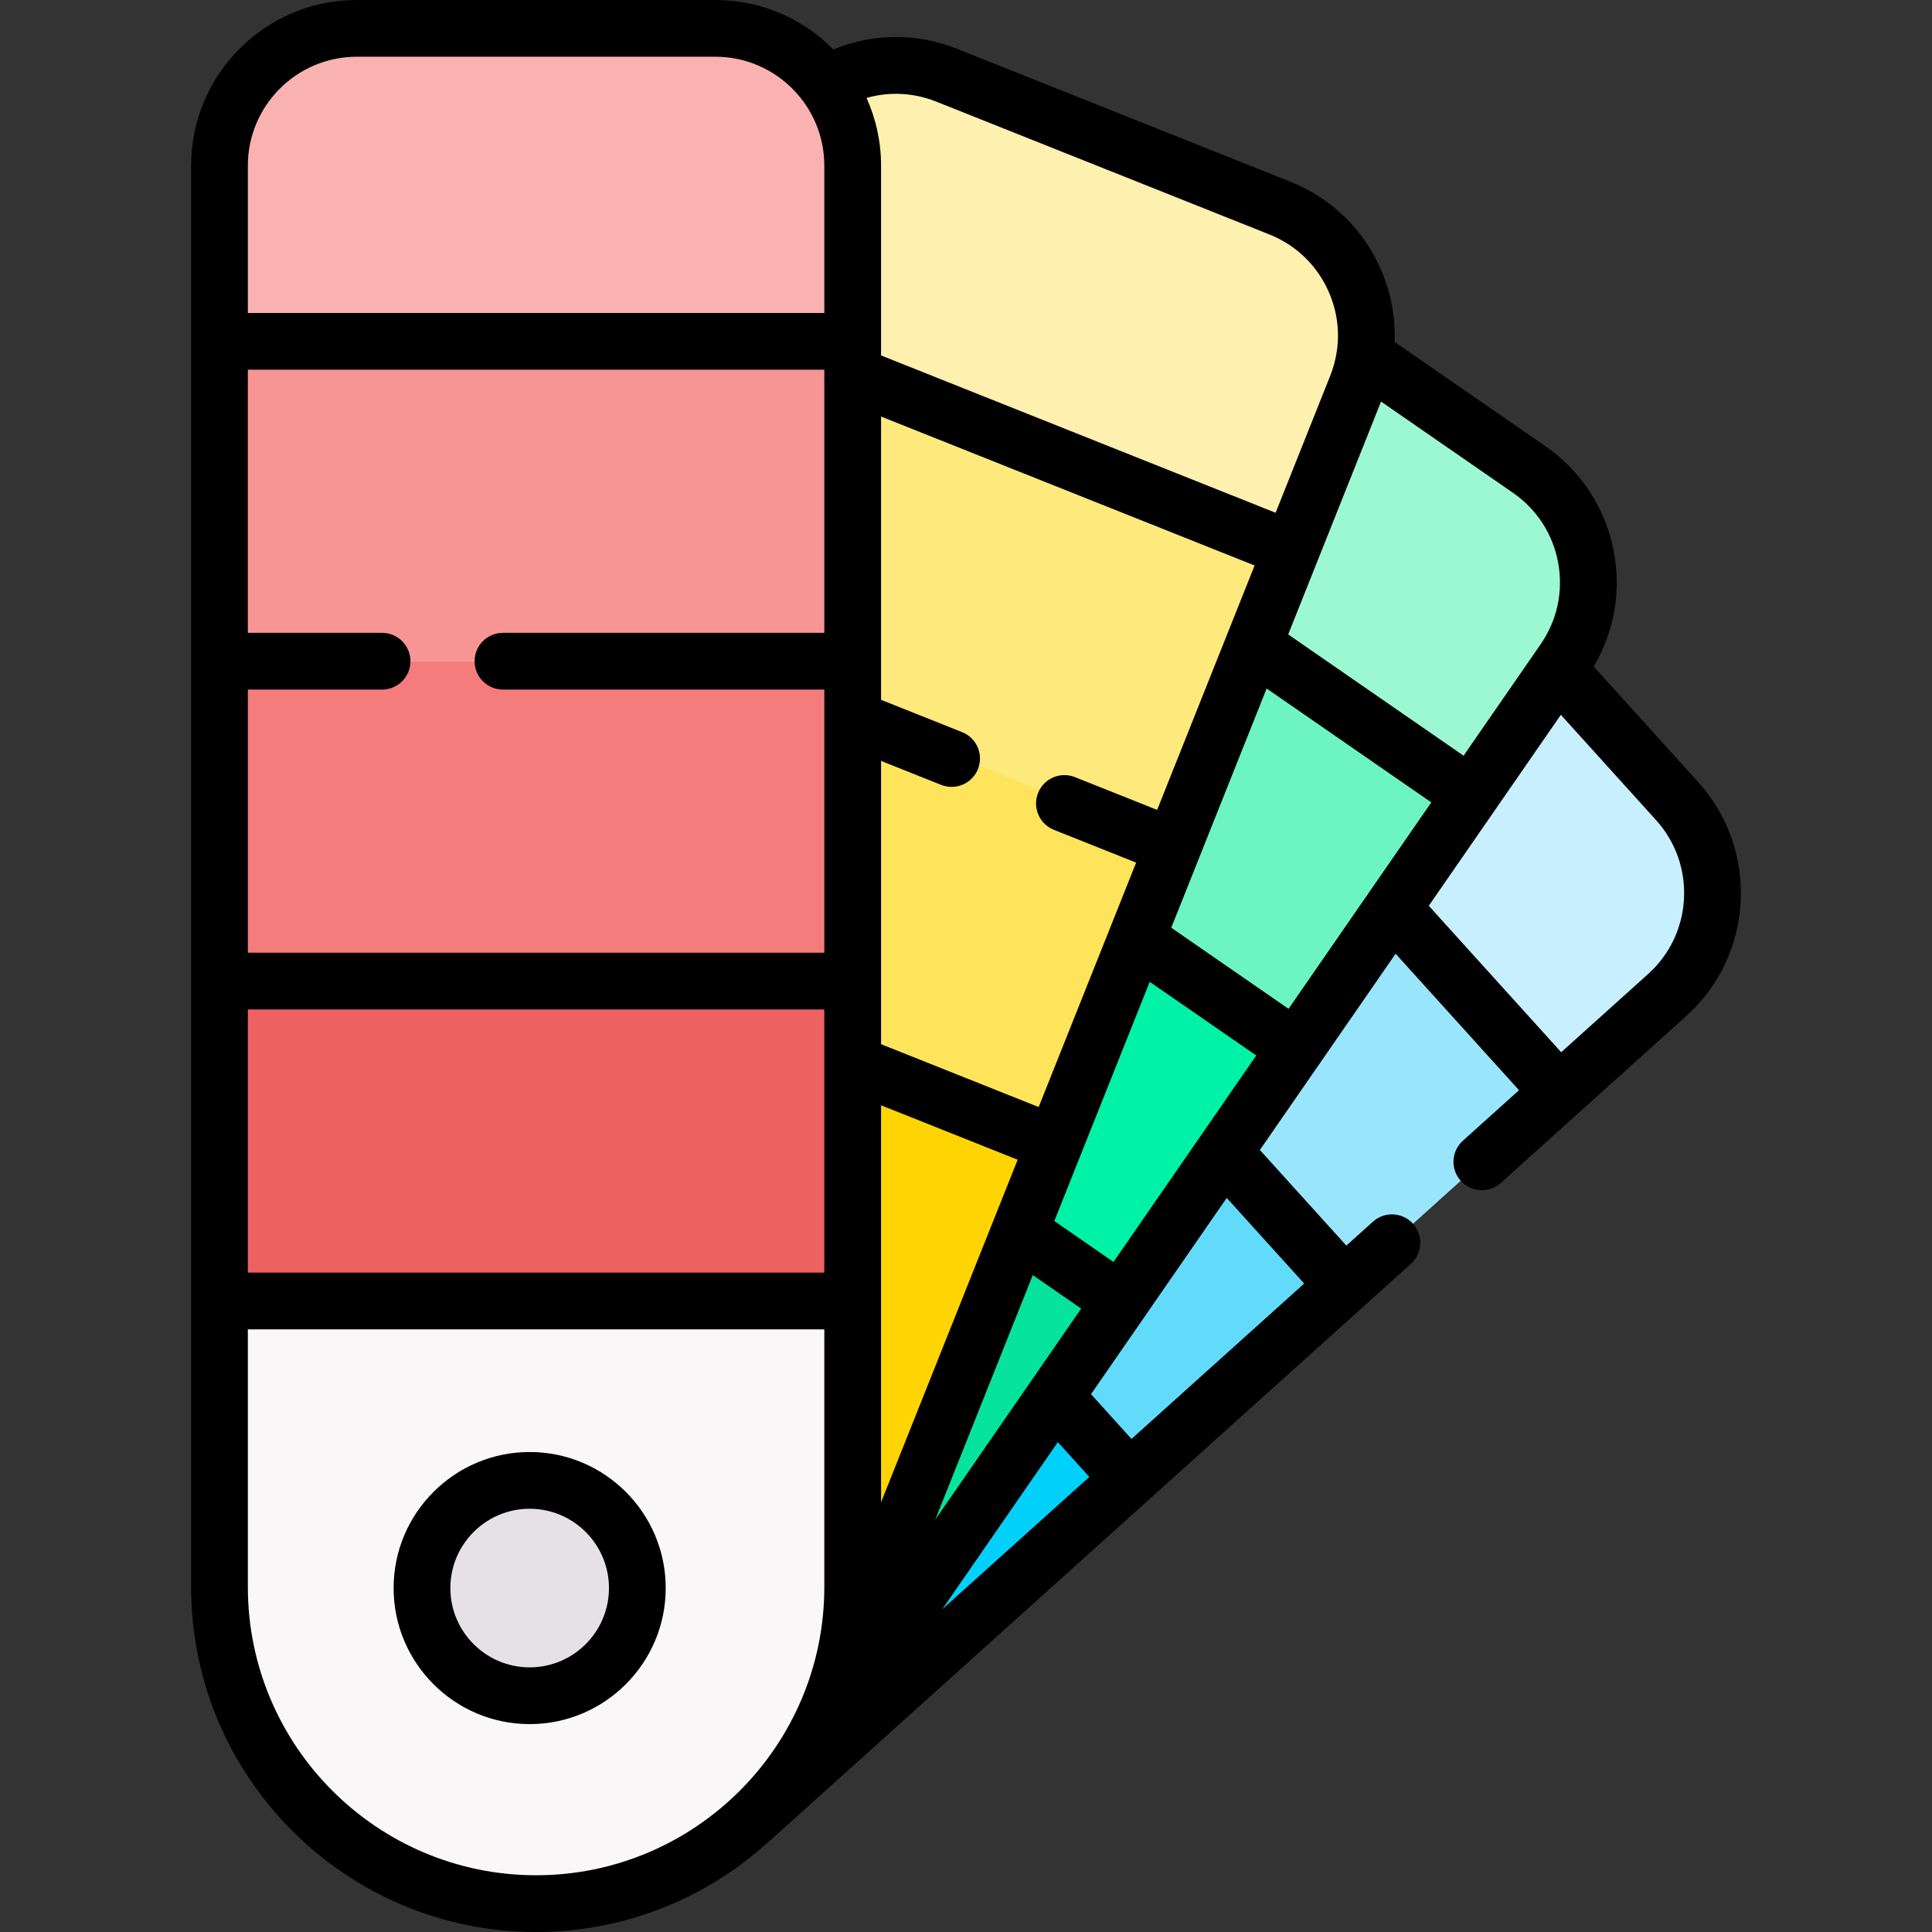 <svg id="Capa_1" enable-background="new 0 0 510.748 510.748" height="512" viewBox="0 0 510.748 510.748" width="512" xmlns="http://www.w3.org/2000/svg"><rect x="0" y="0" width="510.748" height="510.748" fill="#333333" stroke="none"/><g><g><g id="XMLID_233_"><g><path d="m259.796 297.768-46.88-3.034-95.8 82.12 80.12 105.34 100.25-90.22 13.269-32.673z" fill="#01d0fb"/><path d="m305.621 255.374-36.715-8.63-55.99 47.99 84.57 97.24 56.69-51.02 4.76-26.628z" fill="#62dbfb"/><path d="m372.512 198.968-45.746-1.824-57.86 49.6 85.27 94.21 56.91-51.22 15.76-31.702z" fill="#99e6fc"/><path d="m443.356 211.764c13.44 14.86 12.28 37.81-2.58 51.26l-29.69 26.71-84.32-92.59 59.42-50.93 25.66 30.71z" fill="#c8effe"/></g></g></g><path d="m221.754 246.825-48.198 16.559-93.9 151.27 130.76 53.52 85.85-124.13 4.797-46.276z" fill="#05e39c"/><g><g id="XMLID_199_"><g><path d="m273.433 182.19-55.107 9.064-44.77 72.13 122.71 80.66 45.67-66.04 5.688-44.994z" fill="#00f2a6"/><path d="m386.511 174.804-85.448-54.872-41.267 4.502-41.47 66.82 123.61 86.75 47.1-68.11z" fill="#6cf5c2"/><path d="m404.246 124.114c16.48 11.4 20.6 34 9.2 50.49l-24.41 35.29-129.24-85.46 41.82-67.37 59.18 37z" fill="#9cf8d2"/></g></g></g><g id="XMLID_134_"><path d="m131.248 221.331-67.046 166.078c-17.306 42.869 3.413 91.641 46.281 108.947 42.859 17.302 91.641-3.413 108.947-46.281l66.295-164.219z" fill="#fed402"/><g id="XMLID_186_"><g><path d="m308.98 205.457-114.081-53.375-33.984 10.279-33.43 80.57 151.733 59.044 31.537-78.234z" fill="#fee45a"/><path d="m339.261 114.504-121.433-38.93-25.219 11.45-31.3 75.46 149.499 61.24 31.801-78.78z" fill="#fee97d"/><path d="m339.722 54.192c18.62 7.43 27.69 28.54 20.27 47.16l-17.38 43.59-150-57.92 27.17-65.49c9.34-5.49 21.02-6.78 31.87-2.45z" fill="#fef0ae"/></g></g><g><path d="m58.026 343.934v-84.57-84.56-84.57-46.44c0-20.05 16.25-36.29 36.29-36.29h94.81c20.05 0 36.3 16.24 36.3 36.29v375.75c0 46.23-37.48 83.7-83.7 83.7-46.23 0-83.7-37.47-83.7-83.7z" fill="#f9f7f8"/></g><g><g id="XMLID_173_"><g><path d="m225.426 43.794v46.44h-167.4v-46.44c0-20.05 16.25-36.29 36.29-36.29h94.81c20.05 0 36.3 16.24 36.3 36.29z" fill="#f9b1b1"/><path d="m58.026 90.234h167.4v84.57h-167.4z" fill="#f79595"/><path d="m58.026 174.804h167.4v84.56h-167.4z" fill="#f47c7c"/><path d="m58.026 259.364h167.4v84.57h-167.4z" fill="#ee6161"/></g></g></g></g><circle cx="140.023" cy="419.823" fill="#e5e1e5" r="28.466"/><g><path d="m448.914 206.73-27.603-30.529c5.365-9.065 7.28-19.631 5.372-30.096-2.098-11.507-8.552-21.509-18.172-28.163l-39.826-27.544c.251-6.43-.931-12.888-3.547-18.974-4.62-10.746-13.147-19.05-24.014-23.383l-88.073-35.116c-10.675-4.256-22.306-4.141-32.75.146-7.946-8.062-18.983-13.071-31.171-13.071h-94.815c-24.147 0-43.792 19.645-43.792 43.792v375.757c0 50.288 40.912 91.199 91.199 91.199 22.885 0 43.826-8.475 59.855-22.448.23-.164.455-.338.67-.531l170.744-153.661c3.078-2.771 3.328-7.513.558-10.592-2.772-3.08-7.517-3.329-10.592-.558l-7.034 6.331-22.855-25.277 35.882-51.883 32.621 36.078-14.842 13.358c-3.078 2.771-3.328 7.513-.558 10.592 1.481 1.646 3.525 2.483 5.577 2.483 1.788 0 3.582-.635 5.016-1.925l49.037-44.132c8.677-7.845 13.778-18.6 14.366-30.282s-3.408-22.895-11.253-31.571zm-36.988-57.935c1.379 7.565-.271 15.216-4.646 21.541l-20.365 29.447-46.364-32.064 24.546-61.563 34.881 24.124c6.326 4.374 10.569 10.949 11.948 18.515zm-71.287 117.9-31.002-21.441 25.214-63.239 43.531 30.105zm-46.276 66.912-15.641-10.817 25.215-63.24 28.169 19.482zm11.544-119.498-21.736-8.667c-3.846-1.533-8.209.341-9.744 4.189-1.534 3.848.342 8.21 4.189 9.745l21.735 8.666-25.764 64.618-41.665-16.613v-74.89l15.874 6.329c.911.363 1.851.535 2.775.535 2.979 0 5.798-1.788 6.969-4.724 1.534-3.848-.341-8.21-4.188-9.745l-21.43-8.544v-74.89l98.749 39.373zm-87.985-46.809h-84.956c-4.142 0-7.5 3.358-7.5 7.5s3.358 7.5 7.5 7.5h84.956v69.565h-152.399v-69.565h35.48c4.142 0 7.5-3.358 7.5-7.5s-3.358-7.5-7.5-7.5h-35.48v-69.565h152.398v69.565zm-152.399 99.565h152.398v69.565h-152.398zm167.399 25.33 36.11 14.398-36.11 90.566zm46.735 89.047 8.317 9.198-38.873 34.983zm-32.411 20.494 25.777-64.651 12.809 8.858zm.25-374.877 88.073 35.116c7.144 2.848 12.75 8.308 15.787 15.373 2.089 4.857 2.79 10.074 2.099 15.181-.012.059-.018.119-.029.178-.32 2.261-.91 4.5-1.778 6.675l-14.423 36.175-104.303-41.588v-50.177c0-6.378-1.382-12.437-3.844-17.908 6.018-1.701 12.447-1.406 18.418.975zm-153.181-11.859h94.815c15.875 0 28.792 12.916 28.792 28.792v38.944h-152.399v-38.944c0-15.876 12.916-28.792 28.792-28.792zm-28.792 404.549v-68.119h152.398v68.119c0 42.017-34.183 76.199-76.199 76.199s-76.199-34.183-76.199-76.199zm279.25-80.225-45.649 41.081-10.703-11.837 35.882-51.883zm100.413-101.777c-.386 7.681-3.74 14.751-9.433 19.898l-23.032 20.728-35.007-38.717 34.916-50.487 25.156 27.821c5.159 5.705 7.787 13.076 7.4 20.757z"/><path d="m140.023 383.857c-19.832 0-35.966 16.134-35.966 35.966s16.134 35.966 35.966 35.966 35.966-16.134 35.966-35.966-16.134-35.966-35.966-35.966zm0 56.933c-11.561 0-20.966-9.405-20.966-20.966s9.405-20.966 20.966-20.966 20.966 9.405 20.966 20.966-9.405 20.966-20.966 20.966z"/></g></g></svg>